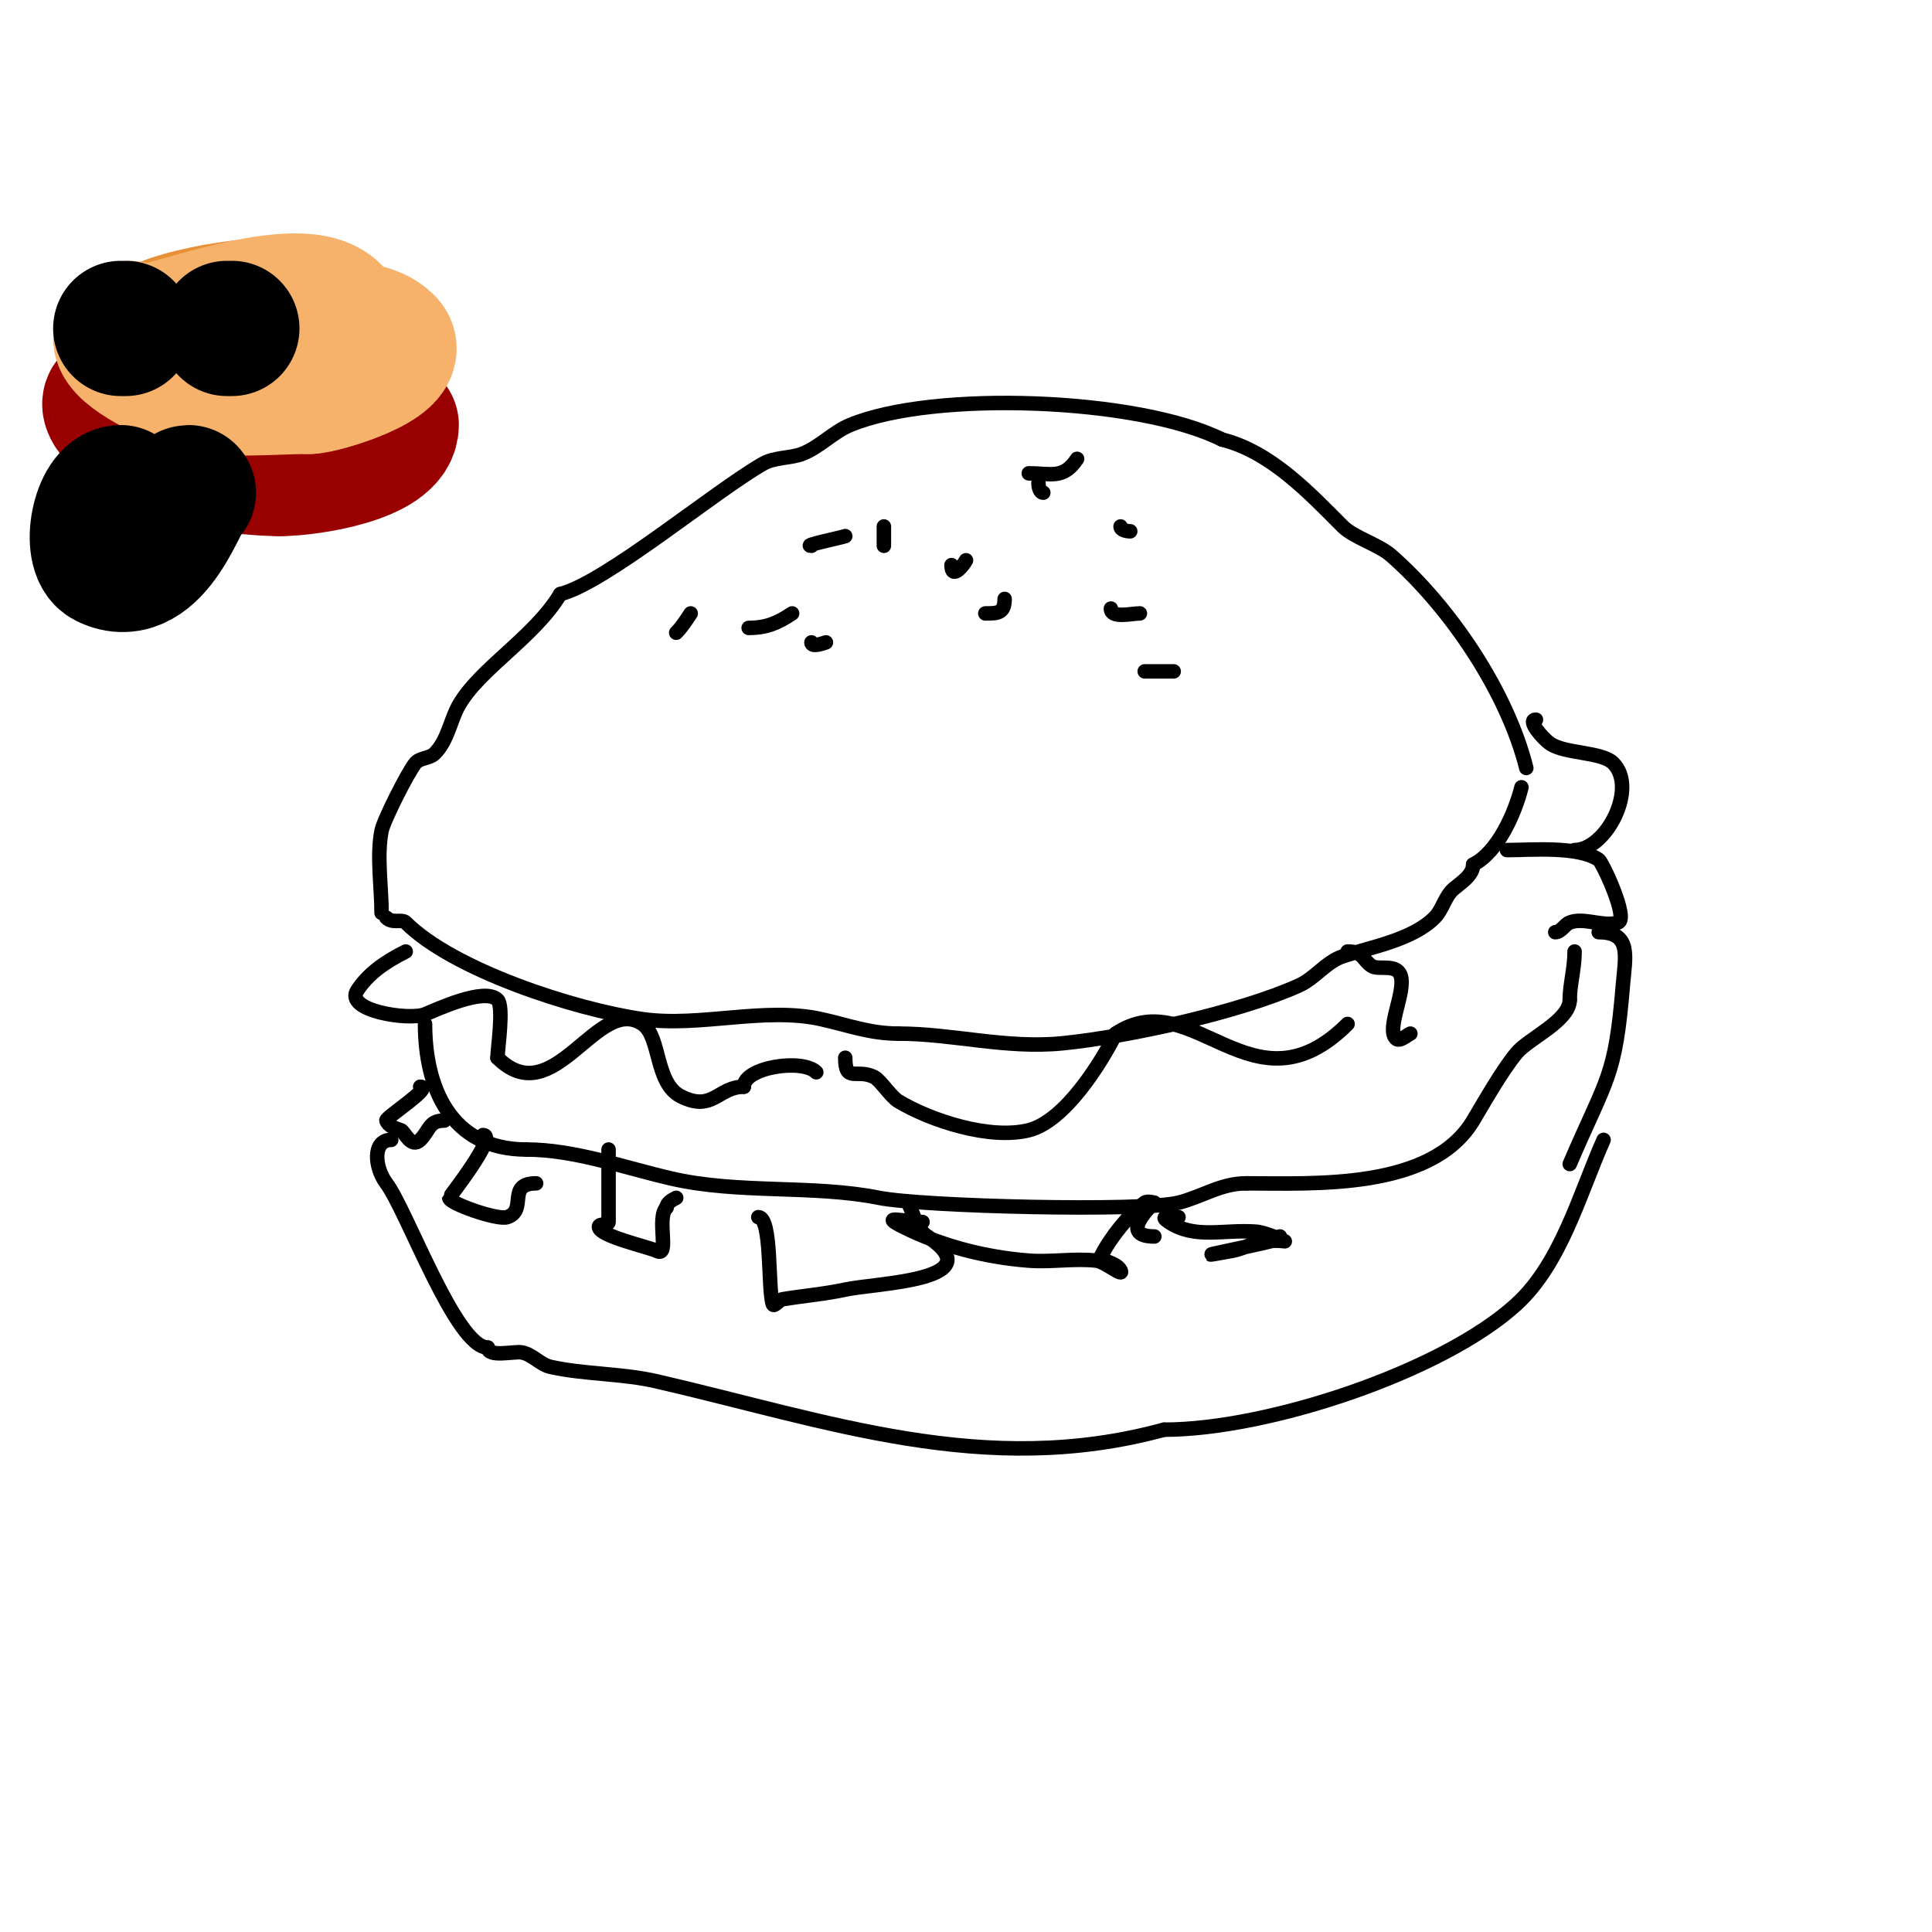 <svg viewBox='0 0 400 400' version='1.1' xmlns='http://www.w3.org/2000/svg' xmlns:xlink='http://www.w3.org/1999/xlink'><g fill='none' stroke='#000000' stroke-width='3' stroke-linecap='round' stroke-linejoin='round'><path d='M79,189c0,-5.339 -1.037,-11.816 0,-17c0.446,-2.231 5.5,-12.2 7,-14c0.954,-1.145 2.946,-0.946 4,-2c2.735,-2.735 3.246,-6.93 5,-10c4.341,-7.596 15.649,-14.082 21,-23'/><path d='M116,123c9.293,-2.323 31.894,-21.225 42,-27c2.355,-1.346 5.606,-1.102 8,-2c3.64,-1.365 6.412,-4.505 10,-6c17.284,-7.202 59.699,-5.651 77,3'/><path d='M253,91c10.184,2.546 18.232,11.232 25,18c2.279,2.279 7.424,3.746 10,6c12.297,10.76 24.075,28.301 28,44'/><path d='M80,190c1.264,1.264 3.204,0.204 4,1c9.79,9.79 34.928,17.99 49,20c11.932,1.705 25.262,-2.608 37,0c5.66,1.258 10.087,3 16,3'/><path d='M186,214c11.269,0 22.274,3.173 34,2c13.653,-1.365 36.785,-6.448 49,-12c3.282,-1.492 5.579,-4.86 9,-6c5.631,-1.877 14.349,-3.349 19,-8c1.7,-1.7 2.153,-4.461 4,-6c1.64,-1.366 4,-2.866 4,-5'/><path d='M305,179c5.109,-2.554 8.667,-10.667 10,-16'/><path d='M140,131c1.179,-1.179 2.075,-2.613 3,-4'/><path d='M155,130c3.675,0 5.985,-0.99 9,-3'/><path d='M168,133c0,1 2.051,0.316 3,0'/><path d='M183,113c0,-1.333 0,-2.667 0,-4'/><path d='M168,113c-2.04,0 6.289,-1.716 7,-2'/><path d='M197,117c0,3.136 2.498,0.005 3,-1'/><path d='M204,127c2.545,0 4,-0.02 4,-3'/><path d='M216,102c-0.745,0 -1,-1.255 -1,-2'/><path d='M213,98c4.649,0 7.146,1.281 10,-3'/><path d='M232,109c0,0.745 1.255,1 2,1'/><path d='M230,126c0,2.11 4.218,1 6,1'/><path d='M237,139c2,0 4,0 6,0'/><path d='M84,197c-4.63,2.315 -7.828,4.742 -10,8c-2.848,4.273 10.676,6.33 14,5c2.157,-0.863 12.315,-5.685 15,-3c1.368,1.368 0,10.241 0,12'/><path d='M103,219c11.662,11.662 20.683,-13.212 30,-7c3.827,2.551 2.55,12.275 8,15c6.597,3.299 7.65,-2 13,-2'/><path d='M154,225c0,-4.054 12.114,-5.886 15,-3'/><path d='M175,219c0,5.298 2.338,2.169 6,4c1.263,0.631 3.423,4.054 5,5c6.697,4.018 18.928,8.018 27,6c7.498,-1.875 14.994,-13.988 18,-20'/><path d='M231,214c16.008,-10.672 28.373,17.627 48,-2'/><path d='M279,197c3.344,0 3.035,1.69 5,3c1.379,0.92 5.139,-0.583 6,2c1.103,3.308 -3.048,10.952 -1,13c0.745,0.745 2.057,-0.529 3,-1'/><path d='M312,176c4.922,0 14.655,-0.897 19,2c0.742,0.495 6.27,12.243 4,13c-2.971,0.99 -7.099,-1.16 -10,0c-1.116,0.446 -1.798,2 -3,2'/><path d='M318,149c-1.944,0 1.383,3.922 3,5c3.121,2.081 10.636,1.636 13,4c5.146,5.146 -1.446,18 -8,18'/><path d='M88,212c0,12.913 5.105,26 21,26'/><path d='M109,238c9.909,0 20.121,3.72 30,6c13.982,3.227 29.263,1.253 43,4c8.933,1.787 54.398,2.9 62,1c4.932,-1.233 8.738,-4 14,-4'/><path d='M258,245c14.071,0 38.349,1.418 47,-13c2.131,-3.552 5.986,-10.383 9,-14c2.495,-2.994 11,-6.683 11,-11'/><path d='M325,207c0,-3.166 1,-6.373 1,-10'/><path d='M87,225c2.807,0 -7.212,6.364 -7,7c0.38,1.14 1.86,1.62 3,2c0.751,0.25 2.114,3.886 4,2c1.984,-1.984 1.748,-4 5,-4'/><path d='M92,232'/><path d='M100,235c3.166,0 -7,12.826 -7,13c0,1.14 9.998,4.667 12,4c4.302,-1.434 -0.238,-7 6,-7'/><path d='M126,238c0,5 0,10 0,15c0,0.745 -2,0.255 -2,1c0,1.909 10.392,4.196 12,5c2.749,1.374 -0.173,-6.827 2,-9'/><path d='M138,250c0,-0.943 1.157,-1.578 2,-2'/><path d='M157,252c2.866,0 1.94,14.82 3,18c0.236,0.707 1.265,-0.877 2,-1c4.325,-0.721 8.716,-1.069 13,-2c6.46,-1.404 30.729,-1.847 17,-11'/><path d='M192,256c-2.236,-1.491 -2.798,-4.596 -4,-7'/><path d='M191,253c-3.755,0 -9.198,-1.599 -4,1c8.009,4.005 17.059,6.312 26,7c4.653,0.358 9.362,-0.515 14,0c1.784,0.198 5.803,3.606 5,2c-0.844,-1.687 -4.538,-1.923 -4,-3c1.865,-3.731 5.687,-8.515 9,-11c0.533,-0.4 2,0 2,0c0,0 -7.884,7 0,7'/><path d='M244,252c-2.084,0 -4.077,-0.384 -2,1c5.379,3.586 11.225,1.516 18,2c2.103,0.15 6,2 6,2c0,0 -2.038,-0.275 -3,0c-2.513,0.718 -20.394,4.253 -8,2c2.074,-0.377 3.981,-1.394 6,-2c1.316,-0.395 2.667,-0.667 4,-1'/><path d='M81,236c-3.928,0 -3.493,5.676 -1,9c4.298,5.73 14.379,34 21,34'/><path d='M101,279c0,2.099 5.382,0.73 7,1c2.206,0.368 3.817,2.515 6,3c7.027,1.562 14.747,1.326 22,3c35.485,8.189 67.932,20.11 105,10'/><path d='M241,296c21.519,0 57.738,-12.01 73,-26c9.228,-8.459 13.082,-22.934 18,-34'/><path d='M331,193c6.873,0 5.494,5.074 5,11c-1.603,19.24 -3.207,18.815 -11,37'/></g>
<g fill='none' stroke='#e69138' stroke-width='28' stroke-linecap='round' stroke-linejoin='round'><path d='M31,69c3.835,-3.835 29.745,-8.255 34,-4c1.92,1.92 2.171,2.585 5,4'/><path d='M70,69c0.433,0.433 2.774,1.226 2,2c-1.966,1.966 -5.563,-2.738 -6,-3c-4.749,-2.85 -18.238,-1.96 -24,-1c-3.816,0.636 -12.063,3.937 -7,9'/><path d='M35,76c0,2.928 7.165,2.709 10,2c3.766,-0.941 23.013,-4 26,-4'/></g>
<g fill='none' stroke='#990000' stroke-width='28' stroke-linecap='round' stroke-linejoin='round'><path d='M25,87c0,-1.005 -1.211,-4.789 -2,-4c-1.707,1.707 5.33,6.998 7,8c6.799,4.079 20.469,6 28,6'/><path d='M58,97c6.27,0 23,-2.746 23,-9'/></g>
<g fill='none' stroke='#f6b26b' stroke-width='28' stroke-linecap='round' stroke-linejoin='round'><path d='M27,68c-0.943,0 -2,1.057 -2,2c0,3.167 10.91,8.227 14,9c8.709,2.177 16.076,1 25,1'/><path d='M64,80c2.917,0 19.763,-5.237 16,-9c-3.045,-3.045 -6.882,-1.882 -10,-5'/><path d='M70,66c-4.887,-9.773 -35.742,3 -41,3'/></g>
<g fill='none' stroke='#000000' stroke-width='28' stroke-linecap='round' stroke-linejoin='round'><path d='M25,68c0.333,0 0.667,0 1,0'/><path d='M47,68l1,0'/><path d='M25,102c-4.482,0 -6.664,12.168 -3,14c10.182,5.091 15.588,-14 17,-14'/></g>
</svg>